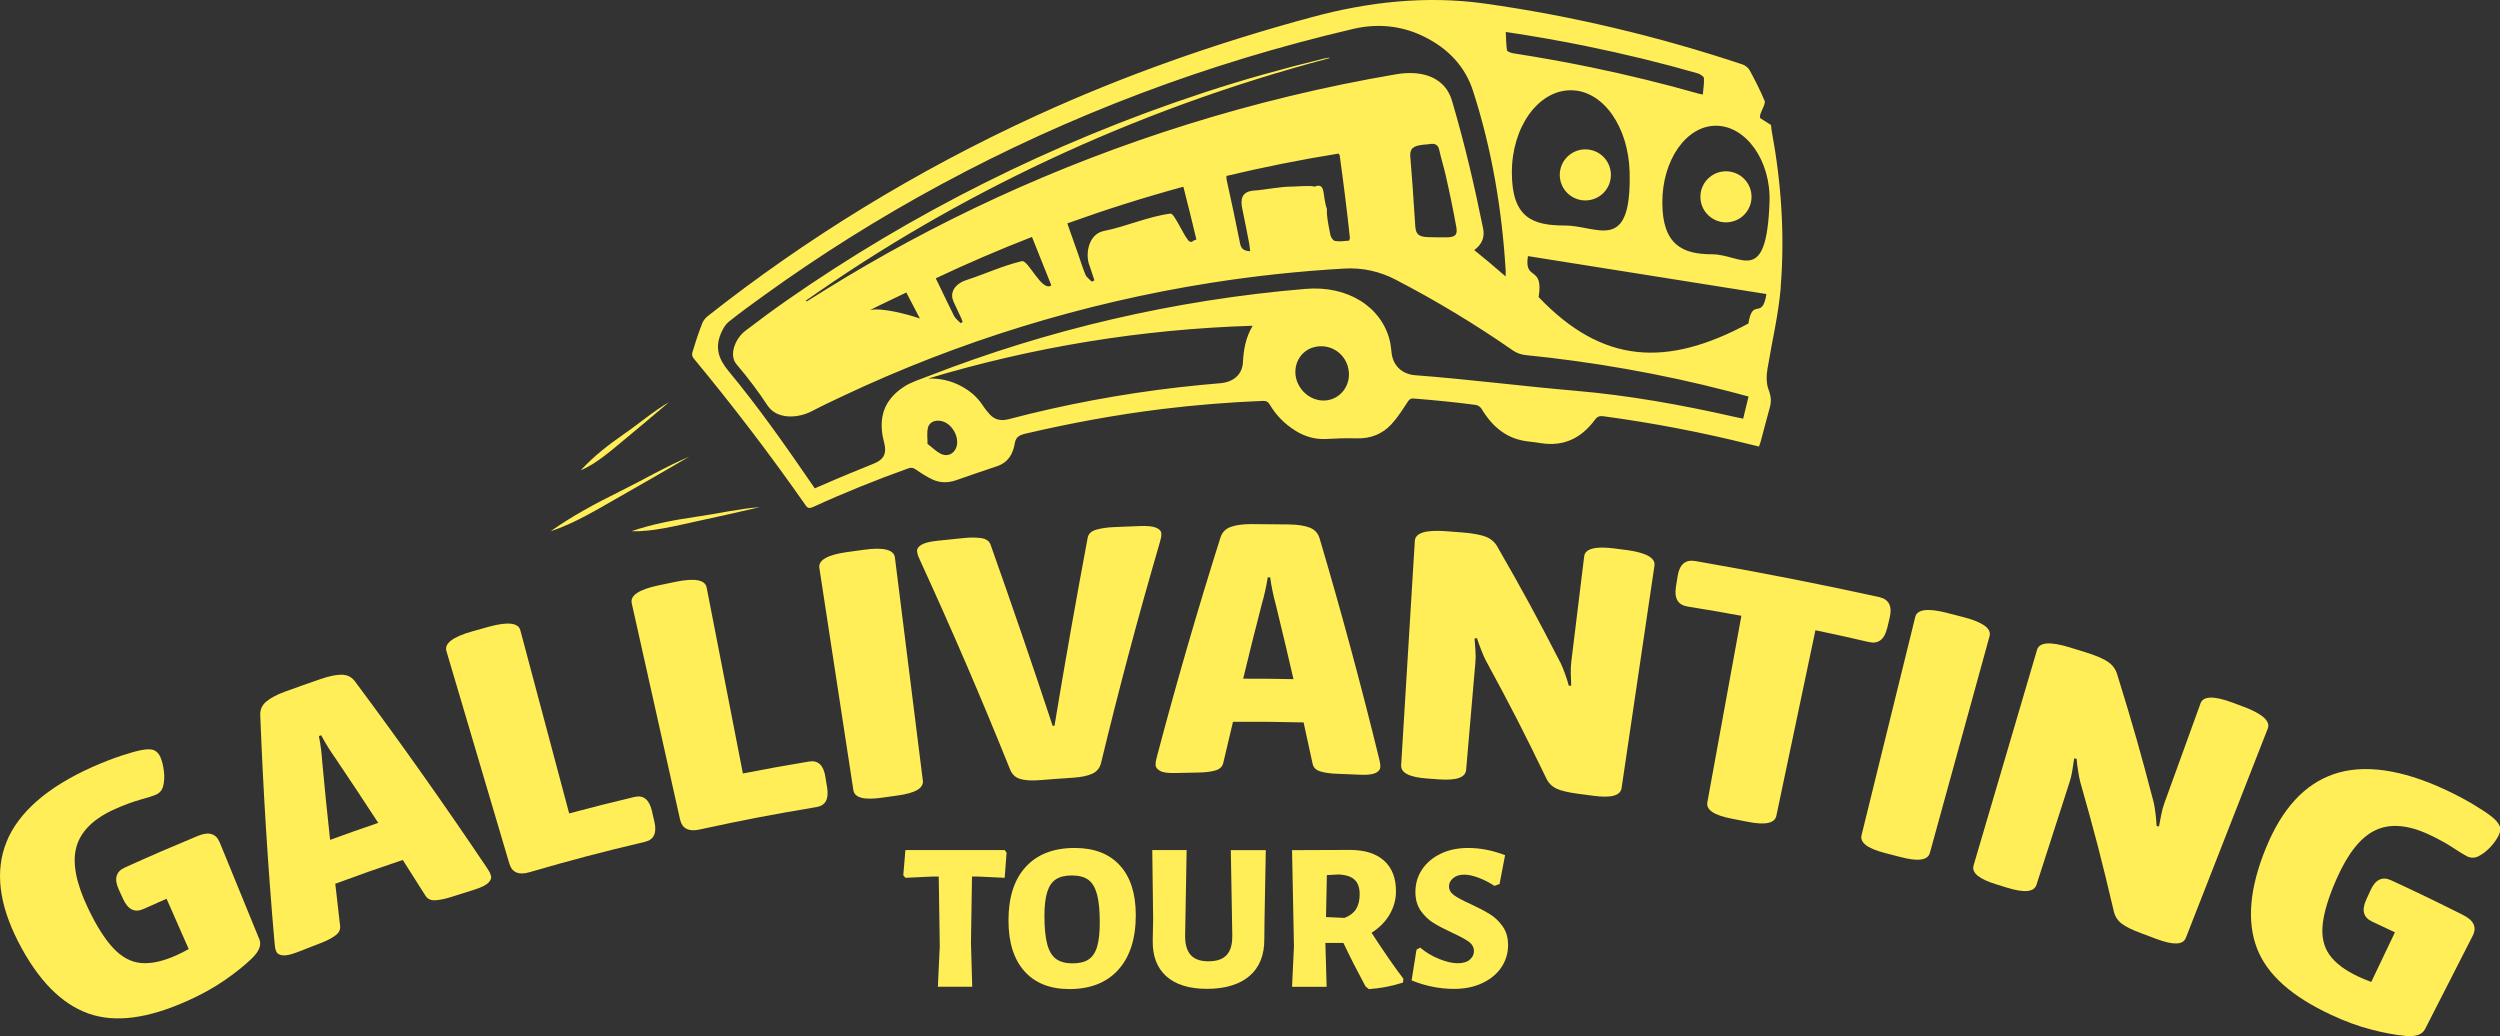 <svg width="304" height="126" viewBox="0 0 304 126" fill="none" xmlns="http://www.w3.org/2000/svg">
<rect x="0" y="0" width="304" height="126" fill="#333333" stroke="none"/>
<g clip-path="url(#clip0_25_411)">
<path d="M168.976 111.2C169.493 110.321 169.751 109.379 169.751 108.367C169.751 106.755 169.262 105.513 168.291 104.647C167.32 103.782 165.93 103.35 164.128 103.35L157.114 103.378L157.344 115.072L157.114 119.992H161.319L161.166 114.661H163.359C164.114 116.259 165.008 118.017 166.042 119.943L166.454 120.278C167.914 120.173 169.297 119.908 170.604 119.476L170.652 119.015C169.5 117.501 168.214 115.638 166.782 113.426C167.725 112.826 168.459 112.086 168.976 111.207M164.889 110.565C164.589 111.025 164.121 111.381 163.485 111.618L161.242 111.514L161.347 106.413L162.737 106.336C163.632 106.371 164.288 106.58 164.707 106.964C165.127 107.348 165.336 107.948 165.336 108.757C165.336 109.497 165.182 110.097 164.882 110.558" fill="#FFEE58"/>
<path d="M181.159 111.158C180.565 110.788 179.79 110.383 178.826 109.937C177.918 109.525 177.247 109.169 176.828 108.869C176.409 108.569 176.199 108.206 176.199 107.774C176.199 107.397 176.367 107.069 176.702 106.783C177.038 106.497 177.485 106.357 178.058 106.357C178.54 106.357 179.105 106.476 179.762 106.72C180.419 106.964 181.068 107.292 181.725 107.725L182.347 107.494L183.018 103.992C181.502 103.405 180.007 103.112 178.533 103.112C177.275 103.112 176.164 103.343 175.193 103.81C174.222 104.278 173.468 104.913 172.923 105.729C172.378 106.545 172.113 107.46 172.113 108.471C172.113 109.365 172.329 110.118 172.755 110.739C173.188 111.353 173.698 111.849 174.292 112.218C174.886 112.588 175.647 112.986 176.577 113.419C177.485 113.83 178.155 114.193 178.588 114.5C179.015 114.807 179.231 115.198 179.231 115.659C179.231 116.056 179.064 116.398 178.728 116.691C178.393 116.984 177.897 117.131 177.247 117.131C176.625 117.131 175.892 116.963 175.047 116.629C174.194 116.294 173.405 115.826 172.685 115.226L172.245 115.484L171.651 119.217C173.356 119.908 175.075 120.25 176.807 120.25C178.113 120.25 179.266 120.013 180.265 119.538C181.264 119.064 182.033 118.429 182.57 117.619C183.115 116.81 183.381 115.91 183.381 114.912C183.381 114.019 183.164 113.265 182.724 112.644C182.284 112.023 181.767 111.535 181.18 111.165" fill="#FFEE58"/>
<path d="M303.937 100.433C303.818 100.07 303.455 99.665 302.861 99.204C302.435 98.877 301.723 98.402 300.738 97.809C299.746 97.216 298.656 96.644 297.475 96.085C291.984 93.504 287.373 92.903 283.79 94.132C280.199 95.36 277.474 98.381 275.539 103.112C273.534 108.004 273.206 112.065 274.443 115.303C275.686 118.54 278.697 121.185 283.496 123.418C285.152 124.192 286.752 124.779 288.303 125.183C289.853 125.588 291.251 125.853 292.501 125.965C293.752 126.083 294.541 125.811 294.883 125.148C297.203 120.599 298.362 118.324 300.689 113.774C301.206 112.756 300.814 111.911 299.508 111.262C296.029 109.518 294.276 108.674 290.762 107.041C289.686 106.545 288.854 106.95 288.261 108.248C288.051 108.701 287.946 108.925 287.744 109.378C287.15 110.676 287.38 111.562 288.435 112.058C289.553 112.581 290.112 112.839 291.223 113.37C290.07 115.784 289.497 116.991 288.345 119.406C287.702 119.161 287.178 118.945 286.766 118.75C285.152 117.989 283.985 117.117 283.273 116.119C282.56 115.121 282.281 113.879 282.441 112.386C282.602 110.893 283.168 109.036 284.153 106.817C285.508 103.761 287.066 101.8 288.848 100.956C290.629 100.112 292.829 100.286 295.421 101.507C296.553 102.038 297.503 102.568 298.286 103.084C299.068 103.601 299.634 103.95 299.997 104.131C300.465 104.361 300.947 104.347 301.429 104.096C301.918 103.845 302.379 103.482 302.819 103.014C303.259 102.547 303.595 102.072 303.839 101.584C304.042 101.172 304.091 100.789 303.972 100.433" fill="#FFEE58"/>
<path d="M149.841 113.803C149.855 114.85 149.632 115.631 149.157 116.134C148.682 116.643 147.948 116.894 146.949 116.894C145.95 116.894 145.245 116.636 144.784 116.12C144.322 115.603 144.092 114.801 144.113 113.698L144.295 103.371H140.117L140.222 111.745L140.173 114.271C140.124 116.196 140.669 117.669 141.808 118.702C142.953 119.734 144.609 120.244 146.775 120.244C148.94 120.244 150.736 119.72 151.944 118.674C153.16 117.627 153.753 116.134 153.74 114.194L153.767 111.8L153.921 103.378H149.667L149.848 113.81L149.841 113.803Z" fill="#FFEE58"/>
<path d="M197.814 66.89C197.241 66.813 196.954 66.771 196.382 66.701C193.999 66.387 192.749 66.715 192.637 67.65C192.015 72.772 191.701 75.333 191.072 80.448C191.016 80.929 190.996 81.418 191.009 81.906C191.023 82.395 191.044 82.89 191.058 83.379C190.94 83.379 190.884 83.379 190.772 83.386C190.639 82.911 190.486 82.43 190.311 81.948C190.136 81.467 189.976 81.062 189.822 80.727C186.888 75.012 185.344 72.172 182.109 66.527C181.802 65.955 181.334 65.536 180.719 65.285C180.097 65.034 179.112 64.845 177.757 64.741C176.94 64.678 176.535 64.65 175.724 64.587C173.328 64.42 172.106 64.817 172.043 65.759C171.491 74.852 170.932 83.951 170.38 93.043C170.324 93.985 171.386 94.515 173.573 94.669C174.097 94.704 174.355 94.725 174.886 94.766C177.073 94.934 178.197 94.564 178.281 93.622C178.728 88.396 178.959 85.786 179.406 80.559C179.448 80.078 179.455 79.59 179.413 79.101C179.378 78.613 179.343 78.124 179.308 77.629C179.427 77.622 179.483 77.615 179.601 77.608C179.755 78.082 179.923 78.557 180.111 79.031C180.3 79.506 180.475 79.911 180.635 80.239C183.737 85.953 185.211 88.828 188.013 94.613C188.278 95.192 188.683 95.611 189.242 95.883C189.801 96.155 190.674 96.358 191.869 96.518C192.609 96.616 192.979 96.665 193.72 96.762C195.893 97.062 197.045 96.762 197.185 95.827C198.519 86.812 199.847 77.796 201.181 68.788C201.321 67.853 200.196 67.211 197.814 66.883" fill="#FFEE58"/>
<path d="M238.793 75.054C237.976 74.838 237.564 74.733 236.746 74.524C234.406 73.924 233.121 74.098 232.897 75.012C230.718 83.86 228.538 92.708 226.365 101.556C226.142 102.47 227.099 103.182 229.237 103.733C229.984 103.922 230.354 104.019 231.102 104.215C233.232 104.78 234.42 104.619 234.672 103.712C237.089 94.927 239.506 86.142 241.93 77.357C242.181 76.45 241.141 75.668 238.8 75.054" fill="#FFEE58"/>
<path d="M272.871 85.961C272.326 85.752 272.046 85.654 271.501 85.445C269.224 84.594 267.911 84.629 267.589 85.515C265.836 90.364 264.956 92.793 263.195 97.642C263.027 98.103 262.902 98.57 262.811 99.052C262.72 99.533 262.622 100.015 262.531 100.496C262.42 100.475 262.357 100.461 262.245 100.44C262.217 99.945 262.175 99.443 262.112 98.933C262.049 98.424 261.98 97.991 261.903 97.628C260.275 91.39 259.388 88.264 257.46 82.033C257.285 81.405 256.915 80.895 256.363 80.504C255.811 80.114 254.875 79.709 253.562 79.304C252.772 79.06 252.381 78.942 251.592 78.697C249.272 77.993 247.973 78.104 247.707 79.011C245.136 87.755 242.559 96.491 239.988 105.234C239.722 106.141 240.652 106.895 242.768 107.544C243.278 107.697 243.53 107.774 244.04 107.935C246.149 108.591 247.351 108.486 247.637 107.586C249.244 102.597 250.048 100.098 251.661 95.102C251.808 94.642 251.927 94.167 251.997 93.679C252.074 93.19 252.143 92.709 252.22 92.22C252.339 92.241 252.395 92.248 252.514 92.269C252.556 92.765 252.618 93.267 252.702 93.769C252.779 94.279 252.863 94.712 252.954 95.067C254.735 101.341 255.553 104.488 257.027 110.761C257.159 111.382 257.467 111.891 257.956 112.282C258.445 112.673 259.262 113.077 260.408 113.496C261.113 113.761 261.47 113.894 262.175 114.159C264.257 114.947 265.459 114.92 265.801 114.04C269.126 105.555 272.445 97.07 275.763 88.585C276.105 87.706 275.141 86.82 272.864 85.954" fill="#FFEE58"/>
<path d="M229.481 76.394C229.607 75.878 229.663 75.62 229.788 75.103C230.117 73.715 229.698 72.877 228.517 72.605C221.056 70.972 213.644 69.521 206.12 68.216C204.932 68.028 204.227 68.635 204.003 70.051C203.919 70.575 203.878 70.84 203.794 71.363C203.57 72.773 204.045 73.568 205.219 73.757C207.832 74.182 209.145 74.406 211.751 74.88C210.374 82.437 208.991 89.994 207.615 97.558C207.447 98.486 208.439 99.142 210.598 99.554C211.353 99.7 211.73 99.77 212.484 99.924C214.636 100.356 215.81 100.126 216.005 99.198C217.591 91.683 219.17 84.161 220.756 76.638C223.354 77.183 224.654 77.469 227.246 78.069C228.398 78.334 229.146 77.776 229.474 76.387" fill="#FFEE58"/>
<path d="M130.679 103.112C128.115 103.112 126.138 103.88 124.734 105.408C123.33 106.936 122.631 109.106 122.631 111.925C122.631 114.591 123.274 116.642 124.566 118.094C125.859 119.545 127.682 120.271 130.036 120.271C132.6 120.271 134.584 119.482 135.995 117.912C137.406 116.342 138.112 114.13 138.112 111.276C138.112 108.667 137.469 106.65 136.177 105.234C134.884 103.817 133.054 103.112 130.686 103.112M133.41 115.114C133.194 115.833 132.845 116.356 132.37 116.67C131.887 116.991 131.238 117.145 130.406 117.145C129.575 117.145 128.898 116.963 128.408 116.601C127.919 116.238 127.563 115.645 127.34 114.807C127.116 113.977 127.004 112.826 127.004 111.367C127.004 110.146 127.116 109.183 127.34 108.471C127.563 107.76 127.912 107.243 128.395 106.929C128.877 106.608 129.519 106.455 130.33 106.455C131.189 106.455 131.86 106.629 132.342 106.985C132.824 107.341 133.173 107.927 133.396 108.75C133.62 109.574 133.732 110.711 133.732 112.149C133.732 113.405 133.627 114.389 133.41 115.114Z" fill="#FFEE58"/>
<path d="M26.7 102.407C26.267 101.354 25.38 101.095 24.039 101.654C20.476 103.14 18.694 103.908 15.166 105.498C14.091 105.987 13.853 106.88 14.447 108.178C14.656 108.632 14.754 108.855 14.964 109.308C15.558 110.606 16.382 111.011 17.444 110.537C18.569 110.034 19.128 109.783 20.252 109.287C21.328 111.737 21.866 112.958 22.949 115.407C22.348 115.735 21.838 115.993 21.426 116.175C19.798 116.9 18.38 117.214 17.151 117.103C15.928 116.991 14.803 116.391 13.776 115.295C12.749 114.2 11.708 112.56 10.668 110.362C9.235 107.341 8.767 104.884 9.291 102.986C9.815 101.088 11.387 99.532 13.993 98.374C15.132 97.872 16.151 97.495 17.053 97.244C17.947 96.992 18.583 96.797 18.953 96.637C19.435 96.434 19.735 96.064 19.854 95.534C19.98 95.004 20.008 94.418 19.931 93.783C19.861 93.148 19.721 92.575 19.512 92.08C19.337 91.661 19.072 91.375 18.722 91.222C18.373 91.075 17.828 91.082 17.102 91.229C16.578 91.333 15.76 91.557 14.671 91.919C13.581 92.282 12.442 92.729 11.247 93.259C5.721 95.722 2.229 98.828 0.803 102.351C-0.629 105.875 -0.126 109.922 2.194 114.472C4.597 119.182 7.468 122.078 10.751 123.243C14.035 124.409 18.017 123.85 22.844 121.68C24.507 120.934 25.995 120.11 27.308 119.203C28.621 118.296 29.725 117.417 30.619 116.551C31.514 115.686 31.821 114.912 31.541 114.228C29.606 109.504 28.642 107.138 26.707 102.407" fill="#FFEE58"/>
<path d="M100.367 94.446C100.136 93.036 99.473 92.422 98.369 92.603C95.148 93.141 93.542 93.434 90.335 94.055C88.868 86.512 87.394 78.969 85.927 71.433C85.745 70.504 84.474 70.267 82.113 70.756C81.288 70.923 80.876 71.014 80.045 71.188C77.684 71.691 76.615 72.416 76.817 73.338C78.773 82.102 80.73 90.873 82.692 99.637C82.944 100.754 83.726 101.158 85.054 100.872C90.733 99.644 93.584 99.1 99.298 98.137C100.381 97.956 100.807 97.167 100.577 95.751L100.36 94.439L100.367 94.446Z" fill="#FFEE58"/>
<path d="M59.576 106.133C59.52 106.015 59.387 105.798 59.171 105.471C54.022 97.809 48.692 90.273 43.173 82.869C42.782 82.339 42.251 82.06 41.587 82.046C40.917 82.032 40.05 82.206 38.974 82.576C37.249 83.169 36.39 83.476 34.678 84.097C33.686 84.453 32.925 84.858 32.394 85.297C31.863 85.737 31.618 86.288 31.646 86.944C32.003 96.169 32.575 105.387 33.379 114.584C33.414 114.967 33.449 115.226 33.477 115.351C33.505 115.477 33.547 115.595 33.588 115.7C33.693 115.965 33.959 116.119 34.378 116.168C34.797 116.216 35.405 116.077 36.194 115.77C37.312 115.33 37.871 115.107 38.995 114.681C39.687 114.416 40.267 114.123 40.735 113.788C41.203 113.46 41.413 113.062 41.357 112.595C41.112 110.543 41.001 109.518 40.77 107.466C44.039 106.259 45.681 105.68 48.978 104.57C50.089 106.308 50.648 107.18 51.745 108.932C51.996 109.329 52.408 109.511 52.974 109.469C53.547 109.427 54.197 109.294 54.937 109.05C56.055 108.687 56.614 108.513 57.732 108.164C58.542 107.913 59.094 107.634 59.387 107.341C59.681 107.041 59.786 106.754 59.702 106.482C59.667 106.378 59.625 106.259 59.569 106.14M40.141 102.128C39.736 98.409 39.547 96.546 39.198 92.813C39.163 92.247 39.114 91.689 39.044 91.138C38.974 90.587 38.884 90.042 38.779 89.505C38.891 89.463 38.947 89.442 39.058 89.407C39.31 89.889 39.589 90.37 39.883 90.845C40.176 91.319 40.483 91.787 40.812 92.24C42.908 95.359 43.941 96.923 45.995 100.063C43.648 100.865 42.474 101.277 40.141 102.128Z" fill="#FFEE58"/>
<path d="M79.276 98.612C78.948 97.223 78.243 96.651 77.153 96.909C73.967 97.67 72.381 98.067 69.21 98.912C67.233 91.487 65.249 84.063 63.272 76.638C63.027 75.724 61.735 75.578 59.408 76.22C58.591 76.443 58.186 76.561 57.368 76.792C55.042 77.455 54.015 78.257 54.281 79.157C56.831 87.768 59.38 96.386 61.93 104.996C62.252 106.092 63.069 106.448 64.375 106.064C69.978 104.445 72.793 103.706 78.452 102.359C79.521 102.101 79.898 101.284 79.57 99.896C79.451 99.379 79.388 99.121 79.269 98.605" fill="#FFEE58"/>
<path d="M110.098 103.371L109.84 106.434L110.098 106.741L113.375 106.588H114.15L114.276 115.059L114.045 119.985H118.223L118.069 114.647L118.195 106.588H118.922L122.17 106.741L122.401 103.678L122.17 103.371H110.098Z" fill="#FFEE58"/>
<path d="M141.081 93.755C141.451 93.944 142.059 94.021 142.897 94C144.078 93.972 144.672 93.958 145.852 93.937C146.579 93.923 147.222 93.846 147.767 93.693C148.311 93.546 148.64 93.239 148.745 92.785C149.213 90.776 149.45 89.771 149.932 87.768C153.369 87.754 155.088 87.768 158.518 87.845C158.965 89.862 159.182 90.867 159.615 92.883C159.712 93.344 160.034 93.651 160.579 93.811C161.124 93.972 161.773 94.062 162.542 94.09C163.701 94.132 164.281 94.153 165.441 94.209C166.279 94.244 166.887 94.174 167.257 94C167.635 93.818 167.83 93.588 167.844 93.302C167.844 93.19 167.844 93.065 167.837 92.939C167.823 92.813 167.774 92.555 167.683 92.178C165.49 83.226 163.087 74.322 160.467 65.481C160.285 64.846 159.887 64.406 159.272 64.162C158.658 63.918 157.791 63.785 156.674 63.771C154.878 63.743 153.977 63.736 152.175 63.73C151.134 63.73 150.295 63.841 149.66 64.071C149.024 64.302 148.605 64.734 148.409 65.362C145.629 74.154 143.058 83.009 140.704 91.92C140.606 92.297 140.55 92.548 140.536 92.674C140.522 92.799 140.515 92.925 140.522 93.037C140.529 93.323 140.725 93.56 141.095 93.748M153.432 73.457C153.593 72.912 153.733 72.375 153.851 71.831C153.97 71.287 154.075 70.749 154.159 70.205C154.277 70.205 154.333 70.205 154.452 70.205C154.522 70.749 154.62 71.293 154.732 71.838C154.843 72.382 154.976 72.926 155.123 73.471C156.01 77.113 156.443 78.934 157.288 82.584C154.843 82.535 153.614 82.528 151.169 82.528C152.049 78.892 152.503 77.078 153.439 73.45" fill="#FFEE58"/>
<path d="M112.215 94.906C111.083 85.863 109.952 76.827 108.82 67.783C108.701 66.848 107.451 66.52 105.068 66.848C104.237 66.96 103.818 67.016 102.987 67.135C100.604 67.469 99.487 68.125 99.633 69.06C101.01 78.069 102.386 87.077 103.769 96.079C103.909 97.014 105.068 97.307 107.234 97C107.996 96.895 108.373 96.839 109.134 96.735C111.307 96.442 112.334 95.842 112.222 94.906" fill="#FFEE58"/>
<path d="M141.2 65.272C141.214 65.146 141.221 65.02 141.221 64.909C141.214 64.595 141.004 64.35 140.599 64.176C140.194 64.002 139.53 63.932 138.615 63.967C137.323 64.016 136.673 64.043 135.38 64.099C134.577 64.134 133.885 64.246 133.292 64.413C132.698 64.588 132.356 64.909 132.265 65.369C130.84 72.989 129.491 80.602 128.227 88.25C128.136 88.257 128.094 88.257 128.003 88.264C125.565 80.881 123.05 73.554 120.452 66.228C120.291 65.781 119.907 65.516 119.299 65.432C118.691 65.348 117.965 65.341 117.126 65.432C115.862 65.558 115.226 65.627 113.962 65.76C113.046 65.858 112.397 66.025 112.026 66.255C111.649 66.486 111.482 66.758 111.517 67.065C111.53 67.177 111.551 67.295 111.586 67.421C111.621 67.546 111.719 67.784 111.88 68.139C115.729 76.52 119.376 84.984 122.813 93.539C123.05 94.146 123.462 94.544 124.049 94.718C124.636 94.9 125.432 94.942 126.452 94.865C128.087 94.732 128.911 94.677 130.546 94.565C131.489 94.502 132.251 94.341 132.824 94.083C133.389 93.818 133.753 93.372 133.899 92.737C136.058 83.777 138.433 74.866 141.018 66.018C141.123 65.641 141.186 65.39 141.207 65.265" fill="#FFEE58"/>
<path d="M209.878 20.829C208.16 20.829 206.77 22.218 206.77 23.934C206.77 25.651 208.16 27.039 209.878 27.039C211.597 27.039 212.987 25.651 212.987 23.934C212.987 22.218 211.597 20.829 209.878 20.829Z" fill="#FFEE58"/>
<path d="M189.668 21.268C189.668 22.985 191.058 24.373 192.777 24.373C194.495 24.373 195.886 22.985 195.886 21.268C195.886 19.552 194.495 18.163 192.777 18.163C191.058 18.163 189.668 19.552 189.668 21.268Z" fill="#FFEE58"/>
<path d="M75.246 59.822C72.381 61.238 69.566 62.752 66.946 64.602C69.852 63.666 72.772 61.859 75.511 60.31C78.284 58.733 81.051 57.142 83.81 55.53C81.023 56.703 78.068 58.433 75.246 59.822Z" fill="#FFEE58"/>
<path d="M76.789 64.595C79.304 64.685 82.099 63.953 84.642 63.408C87.226 62.85 89.811 62.271 92.389 61.671C89.916 61.845 87.115 62.494 84.537 62.857C81.91 63.241 79.311 63.729 76.789 64.595Z" fill="#FFEE58"/>
<path d="M81.351 48.901C79.528 49.948 77.642 51.567 75.811 52.823C73.946 54.121 72.165 55.502 70.621 57.184C72.598 56.354 74.449 54.672 76.161 53.263C77.9 51.825 79.633 50.367 81.351 48.901Z" fill="#FFEE58"/>
<path d="M216.529 34.896C217.039 28.588 216.613 22.218 215.439 15.923C215.404 15.735 215.397 15.547 215.355 15.198C214.964 14.947 214.573 14.695 214.175 14.451C213.574 14.221 214.783 12.769 214.58 12.267C214.049 10.997 213.413 9.741 212.736 8.506C212.589 8.248 212.226 7.948 211.89 7.836C201.656 4.431 191.17 1.926 180.545 0.432C173.377 -0.572 166.321 0.251 159.601 2.065C147.801 5.24 136.554 9.232 126.033 14.053C111.293 20.808 97.929 29.077 86.06 38.441C85.752 38.685 85.494 39.034 85.382 39.334C84.935 40.5 84.544 41.665 84.201 42.816C84.125 43.068 84.167 43.361 84.313 43.535C89.064 49.271 93.632 55.244 97.971 61.454C98.215 61.803 98.418 61.859 98.907 61.636C102.672 59.905 106.522 58.363 110.427 56.961C110.832 56.814 111.048 56.877 111.37 57.093C112.012 57.54 112.683 57.979 113.41 58.314C114.304 58.726 115.282 58.74 116.253 58.398C117.902 57.805 119.571 57.261 121.234 56.695C122.659 56.214 123.19 55.118 123.393 53.925C123.518 53.164 123.896 52.92 124.699 52.732C130.162 51.455 135.702 50.429 141.312 49.738C145.356 49.243 149.443 48.915 153.551 48.748C153.977 48.727 154.215 48.873 154.417 49.222C155.179 50.506 156.206 51.546 157.505 52.362C158.651 53.081 159.873 53.444 161.214 53.381C162.458 53.318 163.708 53.262 164.959 53.304C166.663 53.353 168.089 52.788 169.199 51.587C169.954 50.771 170.555 49.808 171.176 48.866C171.372 48.566 171.533 48.426 171.91 48.461C174.432 48.664 176.954 48.901 179.476 49.243C179.72 49.278 180.035 49.501 180.16 49.717C181.537 52.013 183.36 53.471 186.07 53.709C186.511 53.751 186.944 53.827 187.377 53.89C190.178 54.323 192.295 53.269 193.944 51.043C194.244 50.639 194.516 50.548 194.998 50.618C200.971 51.427 207.007 52.571 213.057 54.099C213.316 54.169 213.581 54.218 213.895 54.295C213.986 54.03 214.07 53.806 214.133 53.576C214.496 52.25 214.818 50.918 215.195 49.606C215.411 48.859 215.376 48.21 215.069 47.415C214.762 46.626 214.79 45.656 214.929 44.826C215.474 41.511 216.271 38.246 216.543 34.903M192.917 5.617C197.457 6.538 201.97 7.634 206.441 8.918C206.742 9.008 207.182 9.301 207.196 9.49C207.238 10.139 207.126 10.781 207.063 11.499C206.77 11.437 206.651 11.416 206.532 11.381C202.257 10.167 197.947 9.113 193.608 8.213C190.409 7.55 187.195 6.978 183.982 6.475C183.709 6.433 183.269 6.252 183.248 6.119C183.143 5.401 183.143 4.675 183.101 3.887C186.49 4.389 189.71 4.961 192.917 5.61M190.297 27.423C186.343 27.423 183.842 26.474 183.842 20.962C183.842 15.449 187.048 10.976 191.002 10.976C194.957 10.976 198.037 15.449 198.163 20.962C198.394 30.947 194.251 27.423 190.297 27.423ZM116.239 54.525C115.918 55.244 115.135 55.565 114.381 55.174C113.815 54.881 113.375 54.42 112.788 53.981C112.795 53.297 112.683 52.627 112.844 51.992C113.032 51.246 113.899 50.967 114.73 51.273C115.981 51.741 116.735 53.43 116.239 54.518M151.141 44.065C151.057 45.531 150.009 46.459 148.402 46.598C146.733 46.745 145.063 46.891 143.407 47.087C136.372 47.896 129.435 49.187 122.652 50.973C121.66 51.232 120.927 51.015 120.34 50.373C120.004 50.011 119.711 49.62 119.446 49.215C118.81 48.252 117.916 47.498 116.812 46.919C115.645 46.305 114.332 45.991 112.872 46.026C125.628 42.188 138.838 40.025 152.321 39.613C151.462 41.079 151.218 42.544 151.141 44.065ZM161.941 48.538C160.341 49.089 158.546 48.231 157.812 46.598C157.023 44.84 157.868 42.781 159.685 42.244C161.745 41.637 163.82 43.047 164.016 45.21C164.163 46.71 163.289 48.071 161.941 48.538ZM211.995 50.918C211.527 50.82 211.136 50.736 210.745 50.652C204.318 49.194 197.926 48.064 191.589 47.519C184.995 46.954 178.554 46.117 172.099 45.628C170.527 45.51 169.444 44.505 169.234 43.033C169.157 42.502 169.13 41.965 169.004 41.449C168.005 37.304 163.869 34.694 158.762 35.127C142.758 36.466 127.361 40.102 112.977 45.705C111.943 46.11 110.818 46.445 109.931 47.024C107.388 48.678 106.941 50.827 107.339 53.067C107.416 53.492 107.555 53.911 107.611 54.337C107.737 55.335 107.339 55.942 106.207 56.395C104.279 57.177 102.344 57.958 100.437 58.796C100.004 58.984 99.564 59.166 99.075 59.382C98.921 59.158 98.795 58.977 98.669 58.789C95.449 54.099 92.2 49.473 88.596 45.126C87.394 43.675 86.807 42.216 87.834 40.179C88.016 39.823 88.246 39.425 88.603 39.139C89.972 38.036 91.418 36.99 92.864 35.95C106.41 26.167 121.737 17.773 138.678 11.367C146.928 8.248 155.57 5.617 164.54 3.517C167.509 2.819 170.352 3.133 172.916 4.333C176.262 5.903 178.225 8.276 179.119 11.053C181.418 18.163 182.64 25.511 183.094 32.936C183.101 33.103 183.094 33.27 183.08 33.612C181.767 32.461 180.558 31.449 179.266 30.41C180.223 29.712 180.559 28.832 180.349 27.8C179.287 22.546 178.072 17.347 176.556 12.232C175.787 9.608 173.244 8.436 169.737 9.036C160.97 10.53 152.489 12.595 144.336 15.142C128.325 20.152 113.584 27.018 100.304 35.28C99.564 35.741 98.823 36.201 98.082 36.662C98.048 36.627 98.013 36.599 97.985 36.564C116.085 23.808 137.476 13.474 161.676 7.068C161.676 7.048 161.662 7.034 161.655 7.013C161.452 7.048 161.249 7.068 161.054 7.11C156.087 8.318 151.225 9.671 146.488 11.227C127.689 17.41 110.741 26.055 95.889 36.376C94.094 37.625 92.347 38.916 90.635 40.227C89.336 41.225 88.631 43.221 89.56 44.296C90.929 45.901 92.193 47.582 93.346 49.327C94.464 51.001 96.986 50.918 98.781 49.969C100.032 49.306 101.324 48.713 102.602 48.105C116.525 41.546 131.538 36.871 147.271 34.387C152.594 33.55 158.008 32.97 163.478 32.656C165.699 32.531 167.781 33.005 169.702 34.003C174.69 36.592 179.462 39.481 183.989 42.628C184.401 42.914 184.967 43.123 185.47 43.172C193.65 43.995 201.901 45.426 210.158 47.561C210.989 47.778 211.828 48.001 212.624 48.217C212.393 49.187 212.191 50.017 211.974 50.89M171.491 19.119C171.414 18.08 171.777 17.738 173.111 17.591C173.335 17.563 173.566 17.57 173.789 17.528C174.593 17.375 174.886 17.675 175.019 18.261C175.235 19.266 175.557 20.264 175.787 21.276C176.269 23.383 176.709 25.504 177.093 27.639C177.261 28.581 176.933 28.867 175.815 28.86C175.123 28.86 174.432 28.86 173.74 28.84C172.539 28.812 172.168 28.518 172.099 27.514C171.994 26.097 171.91 24.688 171.812 23.271H171.819C171.721 21.883 171.603 20.494 171.498 19.112M151.064 25.386C151.483 27.444 151.518 27.604 151.916 29.677C151.965 29.942 151.979 30.214 152.021 30.549C151.127 30.521 150.889 30.11 150.791 29.593C150.274 26.99 149.723 24.402 149.15 21.82C149.122 21.701 149.143 21.576 149.136 21.394C153.621 20.326 158.176 19.412 162.772 18.673C162.863 18.812 162.905 18.847 162.905 18.889C163.366 22.197 163.785 25.525 164.142 28.867C164.156 29 164.079 29.265 164.023 29.265C163.457 29.307 162.87 29.398 162.332 29.3C162.088 29.258 161.822 28.832 161.773 28.56C161.578 27.514 161.305 26.446 161.354 25.399C160.753 23.753 161.277 22.148 159.852 22.692C159.286 22.524 157.638 22.692 157.044 22.692C155.563 22.699 153.963 23.069 152.482 23.174C150.959 23.285 150.826 24.255 151.057 25.386M132.439 32.154C132.656 32.803 132.873 33.445 133.082 34.094C132.977 34.143 132.866 34.192 132.761 34.247C132.502 33.975 132.146 33.738 132.006 33.431C131.678 32.677 131.454 31.896 131.182 31.128C130.728 29.823 130.274 28.518 129.785 27.165C134.395 25.504 139.062 24.025 143.896 22.706C144.455 24.876 144.965 26.948 145.482 29.126C144.686 29.377 145.182 29.488 144.686 29.377C144.197 29.265 142.834 25.909 142.338 25.972C139.586 26.334 136.938 27.549 134.235 28.086C132.39 28.456 131.971 30.779 132.432 32.161M115.918 36.613C116.414 37.702 116.393 37.604 116.889 38.699C116.959 38.846 117 39.006 117.056 39.16C116.973 39.202 116.889 39.251 116.812 39.292C116.539 38.999 116.176 38.741 116.008 38.406C115.394 37.213 114.842 35.999 114.255 34.799C114.101 34.485 113.948 34.178 113.787 33.843C117.643 32.022 121.485 30.368 125.488 28.812C125.824 29.663 127.584 34.031 127.843 34.701C126.69 35.559 125.041 31.561 124.252 31.756C121.814 32.349 119.9 33.278 117.524 34.052C116.099 34.52 115.464 35.58 115.932 36.613M111.859 38.734C110.329 38.197 107.185 37.38 105.802 37.702C106.976 37.094 109.009 36.159 110.21 35.566C110.441 35.999 111.607 38.253 111.859 38.734ZM212.603 39.341C202.676 44.679 194.873 44.275 187.097 36.124C187.733 32.154 185.295 34.282 185.798 31.142C195.466 32.677 205.128 34.212 214.797 35.755C214.273 39.027 213.127 36.069 212.603 39.341ZM208.174 30.919C204.576 30.919 202.138 29.754 202.138 24.604C202.138 19.454 205.058 15.288 208.656 15.288C212.254 15.288 215.362 19.461 215.174 24.604C214.797 34.917 211.772 30.919 208.174 30.919Z" fill="#FFEE58"/>
</g>
<defs>
<clipPath id="clip0_25_411">
<rect width="304" height="126" fill="white"/>
</clipPath>
</defs>
</svg>
